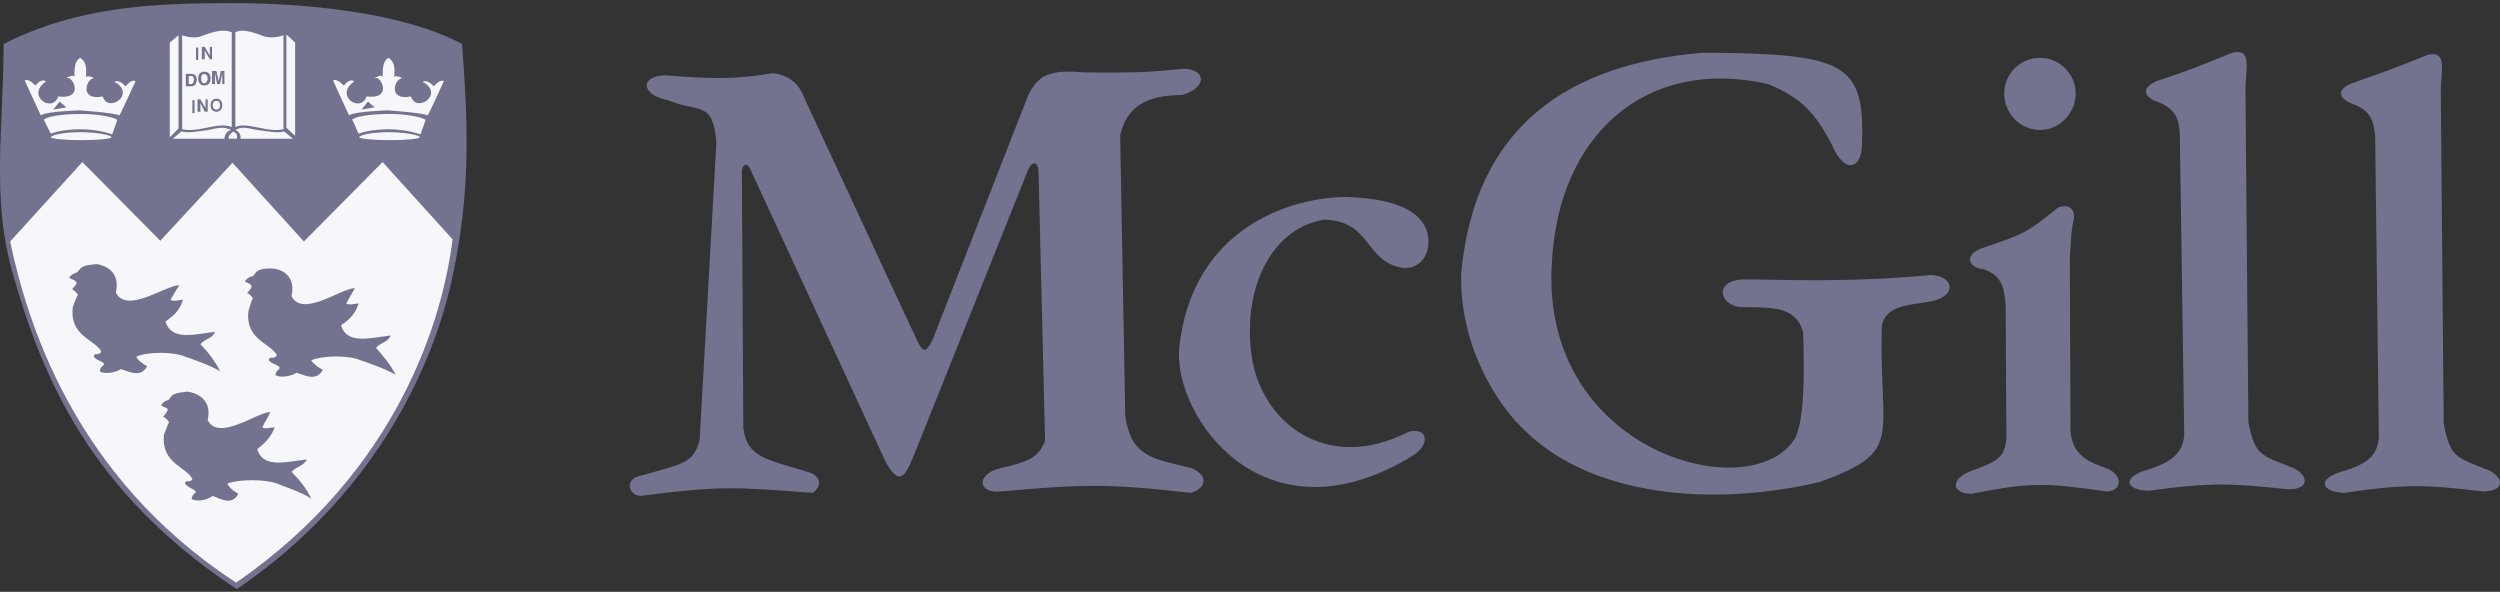 <svg width="452" height="107" viewBox="0 0 452 107" fill="none" xmlns="http://www.w3.org/2000/svg">
<rect x="0" y="0" width="452" height="107" fill="#333333" stroke="none"/>
<path d="M2.235 49.195C-1.587 35.623 0.651 23.103 0.651 7.95C14.223 1.099 27.666 0.571 42.289 0.571C54.809 0.571 72.727 2.153 83.534 7.95C84.589 22.183 85.247 34.831 81.557 51.17C77.866 67.378 67.193 89.913 42.817 106.514C16.2 88.989 7.502 67.908 2.235 49.195Z" fill="#737390"/>
<path d="M14.884 29.299L1.839 43.66C4.738 57.363 12.908 85.96 42.688 105.331C72.205 85.036 80.111 57.235 81.824 43.267L69.173 29.299L54.943 43.66L42.03 29.43L28.985 43.529L14.884 29.299ZM76.686 14.935C76.552 14.935 76.289 14.804 76.686 14.67C76.948 14.67 77.606 14.67 78.398 15.594C78.663 15.462 79.453 14.277 80.242 14.67C80.242 14.67 77.609 20.47 77.344 20.863C76.289 20.336 69.569 19.943 70.228 19.943C70.755 19.943 64.166 20.074 63.111 20.863C62.846 20.336 60.213 14.539 60.213 14.539C61.005 14.143 61.925 15.331 62.19 15.46C62.849 14.539 63.507 14.539 63.638 14.539C64.297 14.67 63.903 14.804 63.77 14.933C60.609 17.438 65.218 20.467 66.275 17.438C70.492 17.965 69.304 14.67 68.252 14.143C67.46 14.012 67.987 13.878 68.252 13.878C68.646 13.613 69.173 13.613 69.173 14.009C69.173 12.165 69.304 10.977 70.228 10.452C71.282 11.111 71.413 12.165 71.282 14.009C71.413 13.613 71.809 13.878 72.205 13.878C72.336 14.009 72.995 14.009 72.336 14.274C71.282 14.668 70.23 18.227 74.314 17.435C75.235 20.47 80.242 17.175 76.686 14.935ZM73.918 18.361L75.235 19.809L72.864 19.413L73.918 18.361ZM70.228 16.779L71.675 19.413H68.777L70.228 16.779ZM66.537 18.361L65.351 19.809L67.722 19.413L66.537 18.361Z" fill="#F6F6FB"/>
<path d="M64.824 24.16C64.428 23.368 63.903 21.92 63.638 21.655C64.693 20.732 68.908 20.601 70.492 20.601C72.733 20.601 75.896 20.997 76.948 21.655C76.948 21.655 76.421 23.237 76.025 24.292C74.18 23.633 71.809 23.368 70.228 23.368C68.383 23.368 66.275 23.633 64.824 24.16ZM75.366 21.92C75.762 21.92 76.158 22.314 76.158 22.579C76.144 22.784 76.056 22.978 75.911 23.123C75.765 23.269 75.572 23.357 75.366 23.371C75.101 23.371 74.708 22.975 74.708 22.579C74.708 22.314 75.104 21.92 75.366 21.92ZM72.861 21.39C73.257 21.39 73.653 21.784 73.653 22.049C73.653 22.445 73.257 22.838 72.861 22.838C72.599 22.838 72.203 22.445 72.203 22.049C72.205 21.787 72.599 21.39 72.861 21.39ZM70.359 21.128C70.752 21.128 71.148 21.524 71.148 21.92C71.148 22.314 70.752 22.712 70.359 22.712C70.153 22.699 69.96 22.611 69.814 22.465C69.668 22.319 69.58 22.126 69.567 21.92C69.569 21.524 69.965 21.128 70.359 21.128ZM67.722 21.39C68.119 21.39 68.515 21.784 68.515 22.049C68.515 22.445 68.119 22.838 67.722 22.838C67.329 22.838 66.93 22.445 66.93 22.049C66.933 21.787 67.329 21.39 67.722 21.39ZM65.351 21.92C65.747 21.92 66.143 22.314 66.143 22.579C66.143 22.975 65.747 23.371 65.351 23.371C64.955 23.371 64.562 22.975 64.562 22.579C64.562 22.314 64.955 21.92 65.351 21.92Z" fill="#F6F6FB"/>
<path d="M70.228 23.896C73.126 23.896 75.894 24.423 75.894 24.816C75.894 25.081 73.522 25.344 70.49 25.344C67.458 25.344 64.955 25.079 64.955 24.816C64.955 24.423 67.329 23.896 70.228 23.896ZM32.936 6.371C32.936 6.371 34.913 7.16 36.495 6.502C38.602 5.71 40.448 5.185 41.899 5.844V22.975C40.713 22.448 39.131 22.712 37.287 23.106C35.443 23.502 34.389 23.633 32.938 23.371V6.371H32.936ZM38.47 19.022C38.47 18.363 38.864 18.23 39.129 18.23C39.394 18.23 39.787 18.361 39.787 19.022C39.787 19.68 39.394 19.811 39.129 19.811C38.864 19.811 38.47 19.678 38.47 19.022ZM38.077 19.022C38.077 20.076 38.866 20.207 39.131 20.207C39.396 20.207 40.186 20.076 40.186 19.022C40.186 17.968 39.394 17.836 39.131 17.836C38.869 17.836 38.077 17.965 38.077 19.022ZM37.154 19.547L36.233 17.965H35.706V20.205H36.233V18.623L37.022 20.205H37.55V17.965H37.154V19.547ZM34.782 20.47H35.176V18.096H34.782V20.47ZM40.579 12.826H39.921L39.525 14.67L39.129 12.826H38.337V15.198H38.864V13.222L39.26 15.2H39.787L40.183 13.222V15.2H40.577L40.579 12.826ZM36.361 14.146C36.361 13.618 36.626 13.356 36.889 13.356C37.154 13.356 37.547 13.618 37.547 14.146C37.547 14.804 37.151 15.066 36.889 15.066C36.626 15.066 36.361 14.804 36.361 14.146ZM35.837 14.146C35.837 15.331 36.629 15.463 36.891 15.463C37.287 15.463 38.077 15.331 38.077 14.146C38.077 13.091 37.285 12.96 36.891 12.96C36.626 12.957 35.837 13.091 35.837 14.146ZM34.121 13.75H34.517C34.782 13.75 35.045 13.75 35.045 14.408C35.045 14.804 34.911 15.2 34.517 15.2H34.121V13.75ZM33.594 15.594H34.648C35.441 15.594 35.572 14.804 35.572 14.408C35.572 14.014 35.441 13.356 34.648 13.356H33.594V15.594ZM37.943 10.059L37.02 8.477H36.492V10.717H37.02V9.136L37.943 10.717H38.337V8.477H37.943V10.059ZM35.441 10.851H35.837V8.611H35.441V10.851ZM32.277 6.371L30.696 7.688V24.816L32.277 23.237V6.371Z" fill="#F6F6FB"/>
<path d="M31.223 25.081L32.804 23.764C33.99 24.16 36.495 23.633 37.681 23.499C39.525 23.103 40.448 22.841 41.765 23.499C41.423 23.6 41.123 23.809 40.91 24.094C40.696 24.379 40.58 24.725 40.579 25.081H31.223ZM52.965 25.081L51.383 23.764C50.067 24.16 47.827 23.633 46.507 23.499C44.401 23.103 43.74 22.841 42.554 23.499C43.213 23.764 43.609 24.42 43.475 25.081H52.965ZM51.78 6.237L53.359 7.688V24.554L51.78 23.103V6.237Z" fill="#F6F6FB"/>
<path d="M51.252 6.371C51.252 6.371 49.274 7.16 47.562 6.502C45.453 5.71 43.74 5.185 42.554 5.844V22.975C43.609 22.448 44.925 22.712 46.903 23.106C48.747 23.502 49.802 23.633 51.252 23.371V6.371ZM44.401 20.207H45.322C46.111 20.207 46.242 19.415 46.242 18.888C46.242 18.495 46.111 17.834 45.322 17.834H44.401V20.207ZM44.794 18.23H45.322C45.453 18.23 45.849 18.361 45.849 19.022C45.849 19.415 45.715 19.811 45.322 19.811H44.794V18.23ZM46.903 19.284C46.903 20.47 47.693 20.601 47.958 20.601C48.354 20.601 49.143 20.47 49.143 19.284C49.143 18.23 48.351 18.099 47.958 18.099C47.693 18.096 46.903 18.23 46.903 19.284ZM47.43 19.284C47.43 18.757 47.693 18.495 47.958 18.495C48.222 18.495 48.616 18.757 48.616 19.284C48.616 19.943 48.22 20.207 47.958 20.207C47.695 20.207 47.43 19.943 47.43 19.284ZM45.586 14.67H46.641V14.277H45.586V13.75H46.772V13.356H45.19V15.596H45.586V14.67ZM47.299 15.725H47.827V13.354H47.299V15.725ZM45.19 9.269C45.19 9.007 44.925 8.48 44.267 8.48C43.609 8.48 43.213 8.876 43.213 9.665C43.213 10.455 43.609 10.851 44.267 10.851C44.794 10.851 45.19 10.586 45.19 10.059H44.794C44.663 10.324 44.529 10.455 44.267 10.455C43.74 10.455 43.74 10.19 43.74 9.665C43.74 9.007 44.002 8.873 44.267 8.873C44.663 8.873 44.663 9.138 44.794 9.267L45.19 9.269ZM45.586 9.928C45.586 11.113 46.379 11.245 46.772 11.245C47.037 11.245 47.827 11.113 47.827 9.928C47.827 8.873 47.034 8.742 46.772 8.742C46.379 8.742 45.586 8.873 45.586 9.928ZM46.114 9.928C46.114 9.401 46.51 9.138 46.772 9.138C46.903 9.138 47.299 9.403 47.299 9.928C47.299 10.586 46.903 10.851 46.772 10.851C46.507 10.851 46.114 10.586 46.114 9.928ZM49.539 10.455L48.747 8.873H48.22V11.113H48.616V9.532L49.539 11.113H50.067V8.873H49.539V10.455ZM42.161 23.764C41.502 24.423 41.237 24.423 41.368 25.081H42.816C42.95 24.423 42.819 24.16 42.161 23.764Z" fill="#F6F6FB"/>
<path d="M13.171 55.519C13.304 55.123 13.832 53.675 14.094 53.279C13.829 52.883 13.302 52.358 13.039 52.358C13.171 51.962 13.96 51.435 13.832 51.039C13.567 50.643 13.304 50.643 12.512 50.249C12.777 49.722 13.304 49.457 13.698 49.329C14.225 49.195 14.225 48.67 14.883 48.274C15.676 47.878 16.465 47.878 17.386 47.747C18.572 47.878 21.866 48.801 20.945 52.886C22.923 56.839 29.906 51.569 32.411 51.569C31.884 52.361 31.356 53.282 30.829 54.205C31.487 54.596 32.411 54.205 33.069 54.205C32.411 56.445 31.091 57.234 29.908 58.158C31.094 61.715 35.178 60.398 38.869 60.002C38.475 61.188 36.891 61.319 36.235 62.242C37.667 63.671 38.868 65.316 39.792 67.116C38.079 66.066 34.653 64.881 33.468 64.485C31.361 63.561 26.747 63.561 24.639 64.485C25.035 65.274 25.824 65.801 26.616 66.198C25.431 68.438 23.191 67.116 21.871 66.725C20.686 67.514 18.577 67.643 18.049 67.116C18.049 67.116 18.049 66.457 18.708 66.066C19.235 65.408 17.389 65.272 16.995 64.485C16.995 63.561 17.787 64.485 18.314 63.561C17.124 61.316 12.512 60.789 13.171 55.519ZM16.331 49.195C16.596 49.195 16.727 49.329 16.727 49.591C16.727 49.856 16.596 49.987 16.331 49.987C16.069 49.987 15.935 49.856 15.935 49.591C15.938 49.329 16.069 49.195 16.331 49.195ZM44.928 56.178C45.059 55.781 45.455 54.334 45.718 53.937C45.455 53.544 45.059 53.019 44.663 53.019C44.928 52.623 45.586 52.096 45.455 51.7C45.324 51.304 45.059 51.304 44.27 50.91C44.535 50.383 45.062 50.118 45.455 49.987C45.982 49.987 45.982 49.329 46.641 48.933C47.433 48.539 48.222 48.539 49.146 48.539C50.331 48.539 53.626 49.46 52.703 53.547C54.681 57.502 61.663 52.099 64.168 52.099L62.586 54.866C63.245 55.262 64.168 54.866 64.826 54.866C64.168 57.106 62.72 58.027 61.666 58.819C62.72 62.376 66.935 61.059 70.623 60.663C70.23 61.849 68.646 61.98 67.99 62.903C69.175 64.22 70.624 65.933 71.547 67.779C69.834 66.725 66.406 65.539 65.222 65.143C63.116 64.22 58.502 64.22 56.262 65.143C56.789 65.933 57.579 66.46 58.371 66.856C57.185 69.096 54.945 67.779 53.626 67.383C52.44 68.173 50.331 68.306 49.804 67.779C49.804 67.779 49.804 67.252 50.463 66.725C50.99 66.066 49.146 65.93 48.619 65.143C48.619 64.22 49.542 65.143 50.069 64.22C48.881 61.974 44.267 61.447 44.928 56.178ZM47.958 49.853C48.222 49.853 48.485 49.984 48.485 50.249C48.485 50.514 48.22 50.643 47.958 50.643C47.827 50.643 47.564 50.512 47.564 50.249C47.564 49.987 47.827 49.853 47.958 49.853ZM29.641 78.581C29.906 78.054 30.299 76.732 30.564 76.341C30.299 75.945 29.906 75.418 29.51 75.418C29.641 75.022 30.43 74.363 30.302 73.972C30.171 73.705 29.775 73.705 29.116 73.309C29.378 72.787 29.906 72.391 30.302 72.391C30.698 72.259 30.698 71.732 31.356 71.336C32.146 70.94 33.069 70.94 33.859 70.809C35.044 70.94 38.47 71.863 37.549 75.947C39.527 79.9 46.51 74.497 48.881 74.497C48.485 75.42 47.827 76.346 47.433 77.264C47.96 77.66 48.881 77.264 49.673 77.264C48.881 79.373 47.564 80.299 46.51 81.217C47.564 84.779 51.779 83.457 55.47 83.066C54.943 84.252 53.495 84.383 52.703 85.306C54.02 86.623 55.47 88.336 56.26 90.18C54.678 88.995 51.252 87.94 50.066 87.413C47.827 86.623 43.346 86.623 41.106 87.413C41.502 88.336 42.423 88.863 43.084 89.262C42.029 91.502 39.789 90.18 38.473 89.653C37.287 90.576 35.178 90.707 34.651 90.18C34.651 90.18 34.651 89.522 35.309 89.126C35.705 88.467 33.992 88.336 33.465 87.413C33.465 86.623 34.389 87.413 34.785 86.623C33.727 84.378 29.116 83.851 29.641 78.581ZM32.804 72.123C33.066 72.123 33.198 72.391 33.198 72.65C33.198 72.787 33.066 73.046 32.804 73.046C32.67 73.046 32.408 72.784 32.408 72.65C32.408 72.388 32.673 72.123 32.804 72.123Z" fill="#737390"/>
<path d="M20.945 14.935C20.814 14.935 20.549 14.804 20.945 14.67C21.21 14.67 21.866 14.67 22.658 15.594C22.923 15.462 23.713 14.277 24.502 14.67C24.502 14.67 21.866 20.47 21.604 20.863C20.549 20.336 13.832 19.943 14.488 19.943C15.015 19.943 8.428 20.074 7.371 20.863C7.106 20.336 4.473 14.539 4.473 14.539C5.262 14.143 6.186 15.331 6.448 15.46C7.106 14.539 7.767 14.539 7.898 14.539C8.557 14.67 8.163 14.804 8.03 14.933C4.869 17.438 9.48 20.467 10.534 17.438C14.752 17.965 13.567 14.67 12.512 14.143C11.72 14.012 12.247 13.878 12.512 13.878C12.908 13.613 13.436 13.613 13.436 14.009C13.436 12.165 13.567 10.977 14.49 10.452C15.544 11.111 15.676 12.165 15.544 14.009C15.676 13.613 16.072 13.878 16.465 13.878C16.596 14.009 17.257 14.009 16.596 14.274C15.542 14.668 14.488 18.227 18.574 17.435C19.495 20.47 24.502 17.175 20.945 14.935ZM18.178 18.361L19.495 19.809L17.124 19.413L18.178 18.361ZM14.488 16.779L15.935 19.413H13.037L14.488 16.779ZM10.799 18.361L9.614 19.809L11.985 19.413L10.799 18.361Z" fill="#F6F6FB"/>
<path d="M9.218 24.16C8.69 23.368 8.163 21.92 7.901 21.655C8.955 20.732 13.171 20.601 14.752 20.601C16.992 20.601 20.156 20.997 21.21 21.655C21.21 21.655 20.683 23.237 20.287 24.292C18.574 23.633 16.072 23.368 14.49 23.368C12.643 23.368 10.534 23.633 9.218 24.16ZM19.626 21.92C20.022 21.92 20.418 22.314 20.418 22.579C20.404 22.784 20.316 22.978 20.171 23.123C20.025 23.269 19.831 23.357 19.626 23.371C19.364 23.371 18.968 22.975 18.968 22.579C18.968 22.314 19.364 21.92 19.626 21.92ZM17.124 21.39C17.52 21.39 17.913 21.784 17.913 22.049C17.899 22.254 17.812 22.447 17.666 22.592C17.521 22.737 17.328 22.825 17.124 22.838C16.859 22.838 16.465 22.445 16.465 22.049C16.465 21.787 16.861 21.39 17.124 21.39ZM14.619 21.128C15.015 21.128 15.408 21.524 15.408 21.92C15.408 22.314 15.015 22.712 14.619 22.712C14.223 22.712 13.829 22.316 13.829 21.92C13.829 21.524 14.225 21.128 14.619 21.128ZM11.985 21.39C12.381 21.39 12.777 21.784 12.777 22.049C12.777 22.445 12.381 22.838 11.985 22.838C11.78 22.825 11.587 22.737 11.442 22.592C11.297 22.447 11.209 22.254 11.195 22.049C11.193 21.787 11.589 21.39 11.985 21.39ZM9.614 21.92C10.01 21.92 10.406 22.314 10.406 22.579C10.406 22.975 10.01 23.371 9.614 23.371C9.218 23.371 8.822 22.975 8.822 22.579C8.822 22.314 9.218 21.92 9.614 21.92Z" fill="#F6F6FB"/>
<path d="M14.488 23.895C17.386 23.895 20.154 24.423 20.154 24.816C20.154 25.081 17.782 25.343 14.75 25.343C11.718 25.343 9.215 25.079 9.215 24.816C9.218 24.423 11.589 23.895 14.488 23.895Z" fill="#F6F6FB"/>
<path d="M368.821 10.455C370.532 10.458 372.173 11.139 373.383 12.349C374.593 13.559 375.274 15.199 375.276 16.91C375.276 20.47 372.378 23.499 368.821 23.499C365.259 23.499 362.36 20.47 362.36 16.91C362.364 15.198 363.046 13.558 364.257 12.348C365.468 11.138 367.109 10.457 368.821 10.455ZM430.093 79.108C429.826 82.007 428.511 83.851 423.242 85.301C419.021 86.618 419.548 88.858 423.769 89.118C435.232 87.405 438.789 87.672 449.066 88.856C453.155 88.724 452.491 86.219 449.989 85.034C443.927 82.662 443.006 82.662 441.821 76.601L441.294 16.514C441.294 13.088 442.61 9.004 438.917 9.925C432.066 12.692 431.538 12.824 425.214 15.064C421.92 16.383 423.239 18.093 425.61 18.886C428.905 20.205 429.167 22.18 429.432 24.685L430.093 79.108ZM394.913 78.843C394.516 81.611 393.2 83.455 387.925 85.036C383.709 86.358 384.237 88.593 388.452 88.73C399.92 87.148 403.477 87.408 413.754 88.462C417.838 88.462 417.18 85.831 414.677 84.64C408.615 82.269 407.69 82.269 406.504 76.341L405.977 16.121C405.977 12.695 407.299 8.611 403.605 9.532C396.754 12.299 396.227 12.564 389.903 14.67C386.739 16.121 387.922 17.702 390.299 18.492C393.588 19.809 393.987 21.918 394.115 24.289L394.913 78.843ZM362.628 55.123C362.36 52.093 361.97 49.722 358.544 48.668C356.036 48.403 354.851 46.163 358.407 44.846C365.526 42.475 366.581 42.078 371.979 37.598C373.692 36.809 375.672 37.467 374.747 40.497C374.35 42.868 374.484 43.923 374.219 46.428L374.35 77.786C374.618 82.925 378.571 83.72 381.071 84.774C383.707 85.829 383.838 88.727 380.94 88.858C369.739 87.276 367.368 87.145 356.561 89.254C353.004 89.385 352.212 86.618 356.692 85.034C361.041 83.452 362.625 82.662 362.754 78.972L362.628 55.123ZM264.195 49.329C266.703 22.579 283.831 11.509 307.942 9.532C333.376 9.665 337.066 11.376 336.67 25.477C336.801 30.616 333.507 31.801 331.135 26.004C328.368 20.866 326.128 17.836 319.673 15.2C297.665 10.193 281.457 24.294 280.537 48.274C278.955 82.009 316.774 91.888 324.549 79.242C326.262 75.947 326.262 67.252 325.994 60.004C324.678 55.262 320.066 55.655 315.717 55.524C310.975 55.92 309.262 50.517 315.586 50.517C321.779 50.517 333.769 51.175 349.056 49.725C353.536 49.856 353.93 53.94 348.398 54.598C346.027 55.126 340.883 54.994 340.224 58.947C339.697 79.502 344.445 81.482 329.024 87.148C309.262 91.759 287.915 89.65 275.925 78.056C270.519 73.177 263.796 62.242 264.195 49.329ZM213.198 63.029C215.438 40.893 233.888 35.621 243.371 35.621C254.571 35.886 258.128 39.574 258.264 43.395C258.395 47.086 255.757 49.061 252.858 48.272C246.665 46.69 247.851 40.101 239.551 39.705C230.324 41.022 224.658 51.432 226.239 63.952C227.821 76.469 239.942 85.692 254.7 78.051C258.262 77.257 258.522 80.291 255.623 82.266C228.616 99.007 212.146 75.286 213.198 63.029ZM129.525 25.739C128.866 18.096 126.495 20.47 120.695 18.096C115.95 17.175 115.557 13.749 120.299 13.616C128.601 14.274 132.819 14.405 139.802 13.22C142.963 13.747 144.413 15.064 145.599 18.096C151.396 30.482 159.96 49.064 165.76 61.447C166.814 63.687 167.341 64.083 168.658 61.316L185.92 17.173C187.767 13.482 189.873 12.561 195.935 13.088C206.344 13.22 208.849 12.955 213.99 12.43C218.336 12.561 218.074 15.987 213.725 17.173C207.005 17.173 203.579 19.544 202.524 24.551L203.445 75.153C204.5 82.662 208.453 82.922 215.438 84.638C218.732 86.088 217.94 88.331 215.307 89.118C200.549 87.405 195.539 87.541 180.913 88.856C176.695 89.252 176.433 85.692 180.913 84.635C186.316 83.45 187.767 82.531 188.95 79.761L187.764 30.873C187.631 29.029 186.445 29.029 185.656 31.269L165.099 82.66C163.255 87.14 162.331 87.14 160.222 83.714L135.844 31.004C135.185 29.16 134.262 29.685 134.131 30.873L134.393 77.39C135.054 82.791 138.742 83.056 146.386 85.427C148.495 86.217 148.626 87.93 146.913 89.115C132.022 87.93 129.651 87.93 115.817 89.643C113.708 89.643 112.656 86.482 116.079 85.954C123.326 83.846 125.304 83.846 126.49 79.63L129.525 25.739Z" fill="#737390"/>
</svg>
